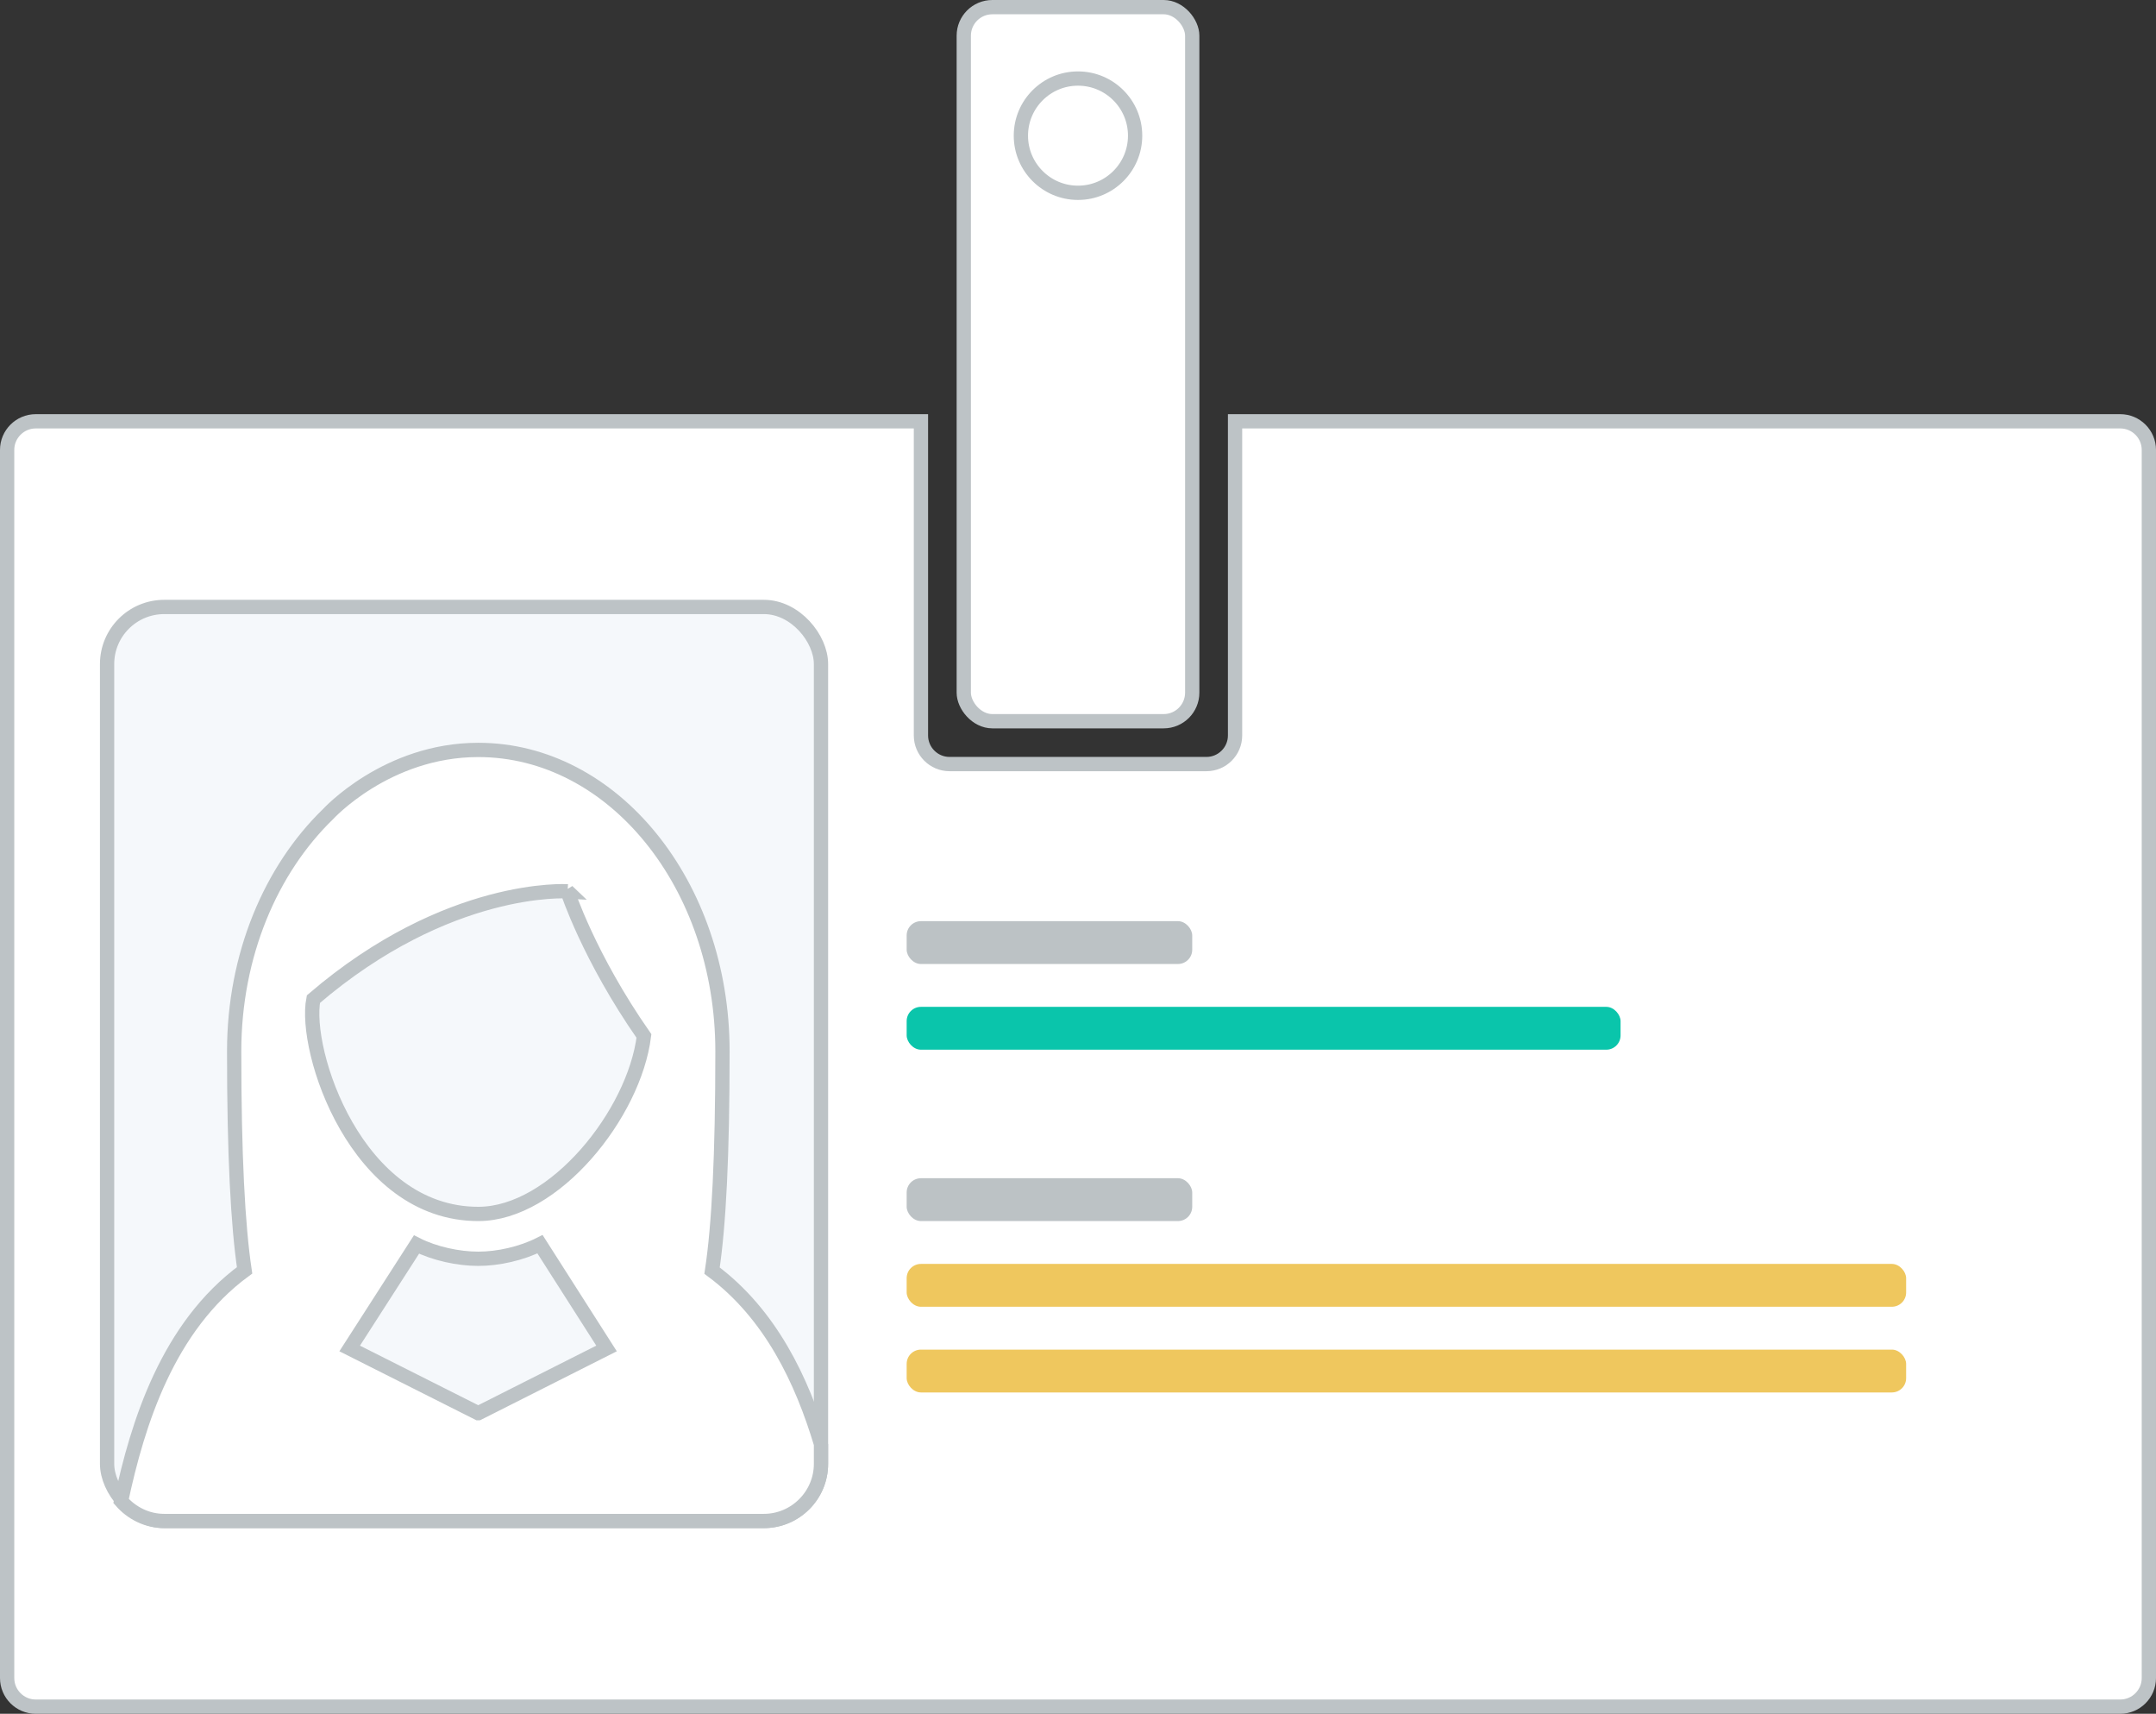 <svg xmlns="http://www.w3.org/2000/svg" width="151" height="120" preserveAspectRatio="none"><rect width="100%" height="100%" fill="#333333" stroke="none"/><defs><style>.cls-1, .cls-2 { fill: #fff; } .cls-1, .cls-2, .cls-3 { stroke: #bdc3c6; stroke-width: 1px; } .cls-1 { fill-rule: evenodd; } .cls-3 { fill: #f5f8fb; } .cls-4 { fill: #bcc2c5; } .cls-5 { fill: #0ac5ab; } .cls-6 { fill: #efc75e; }</style></defs><path d="M148.5 119.5H2.5c-1.1 0-2-.9-2-2v-86c0-1.1.9-2 2-2h62v22c0 1.1.9 2 2 2h18c1.1 0 2-.9 2-2v-22h62c1.1 0 2 .9 2 2v86c0 1.1-.9 2-2 2z" class="cls-1"/><rect width="16" height="50" x="67.5" y=".5" rx="2" ry="2" class="cls-2"/><circle cx="75.5" cy="9.5" r="4" class="cls-2"/><rect width="50" height="64" x="7.5" y="42.5" rx="4" ry="4" class="cls-3"/><rect width="20" height="3" x="63.5" y="64.5" rx="1" ry="1" class="cls-4"/><path d="M57.5 101.1v1.4c0 2.2-1.8 4-4 4h-42c-1.2 0-2.28-.55-3.02-1.4 1.16-5.43 3.26-12.2 8.65-16.15-.47-3.15-.73-8.06-.73-15.34 0-6.75 2.58-12.73 6.57-16.6 0 0 4.1-4.5 10.53-4.5 9.44 0 17.1 9.43 17.1 21.1 0 7.3-.25 12.2-.73 15.36 4.1 3.04 6.3 7.7 7.63 12.14zm-24-2.15l8.98-4.53-4.66-7.3c-1.28.65-2.92 1.02-4.32 1.02-1.4 0-3.07-.36-4.33-1l-4.68 7.28 9 4.53zm6.25-36.54s-8.36-.55-17.8 7.55C21.24 73.53 24.93 85 33.5 85c5.32 0 10.92-7 11.6-12.46C41.23 67 39.74 62.4 39.74 62.4z" class="cls-1"/><rect width="50" height="3" x="63.5" y="70.5" rx="1" ry="1" class="cls-5"/><rect width="20" height="3" x="63.5" y="82.5" rx="1" ry="1" class="cls-4"/><rect width="70" height="3" x="63.5" y="88.5" rx="1" ry="1" class="cls-6"/><rect width="70" height="3" x="63.5" y="94.5" rx="1" ry="1" class="cls-6"/></svg>